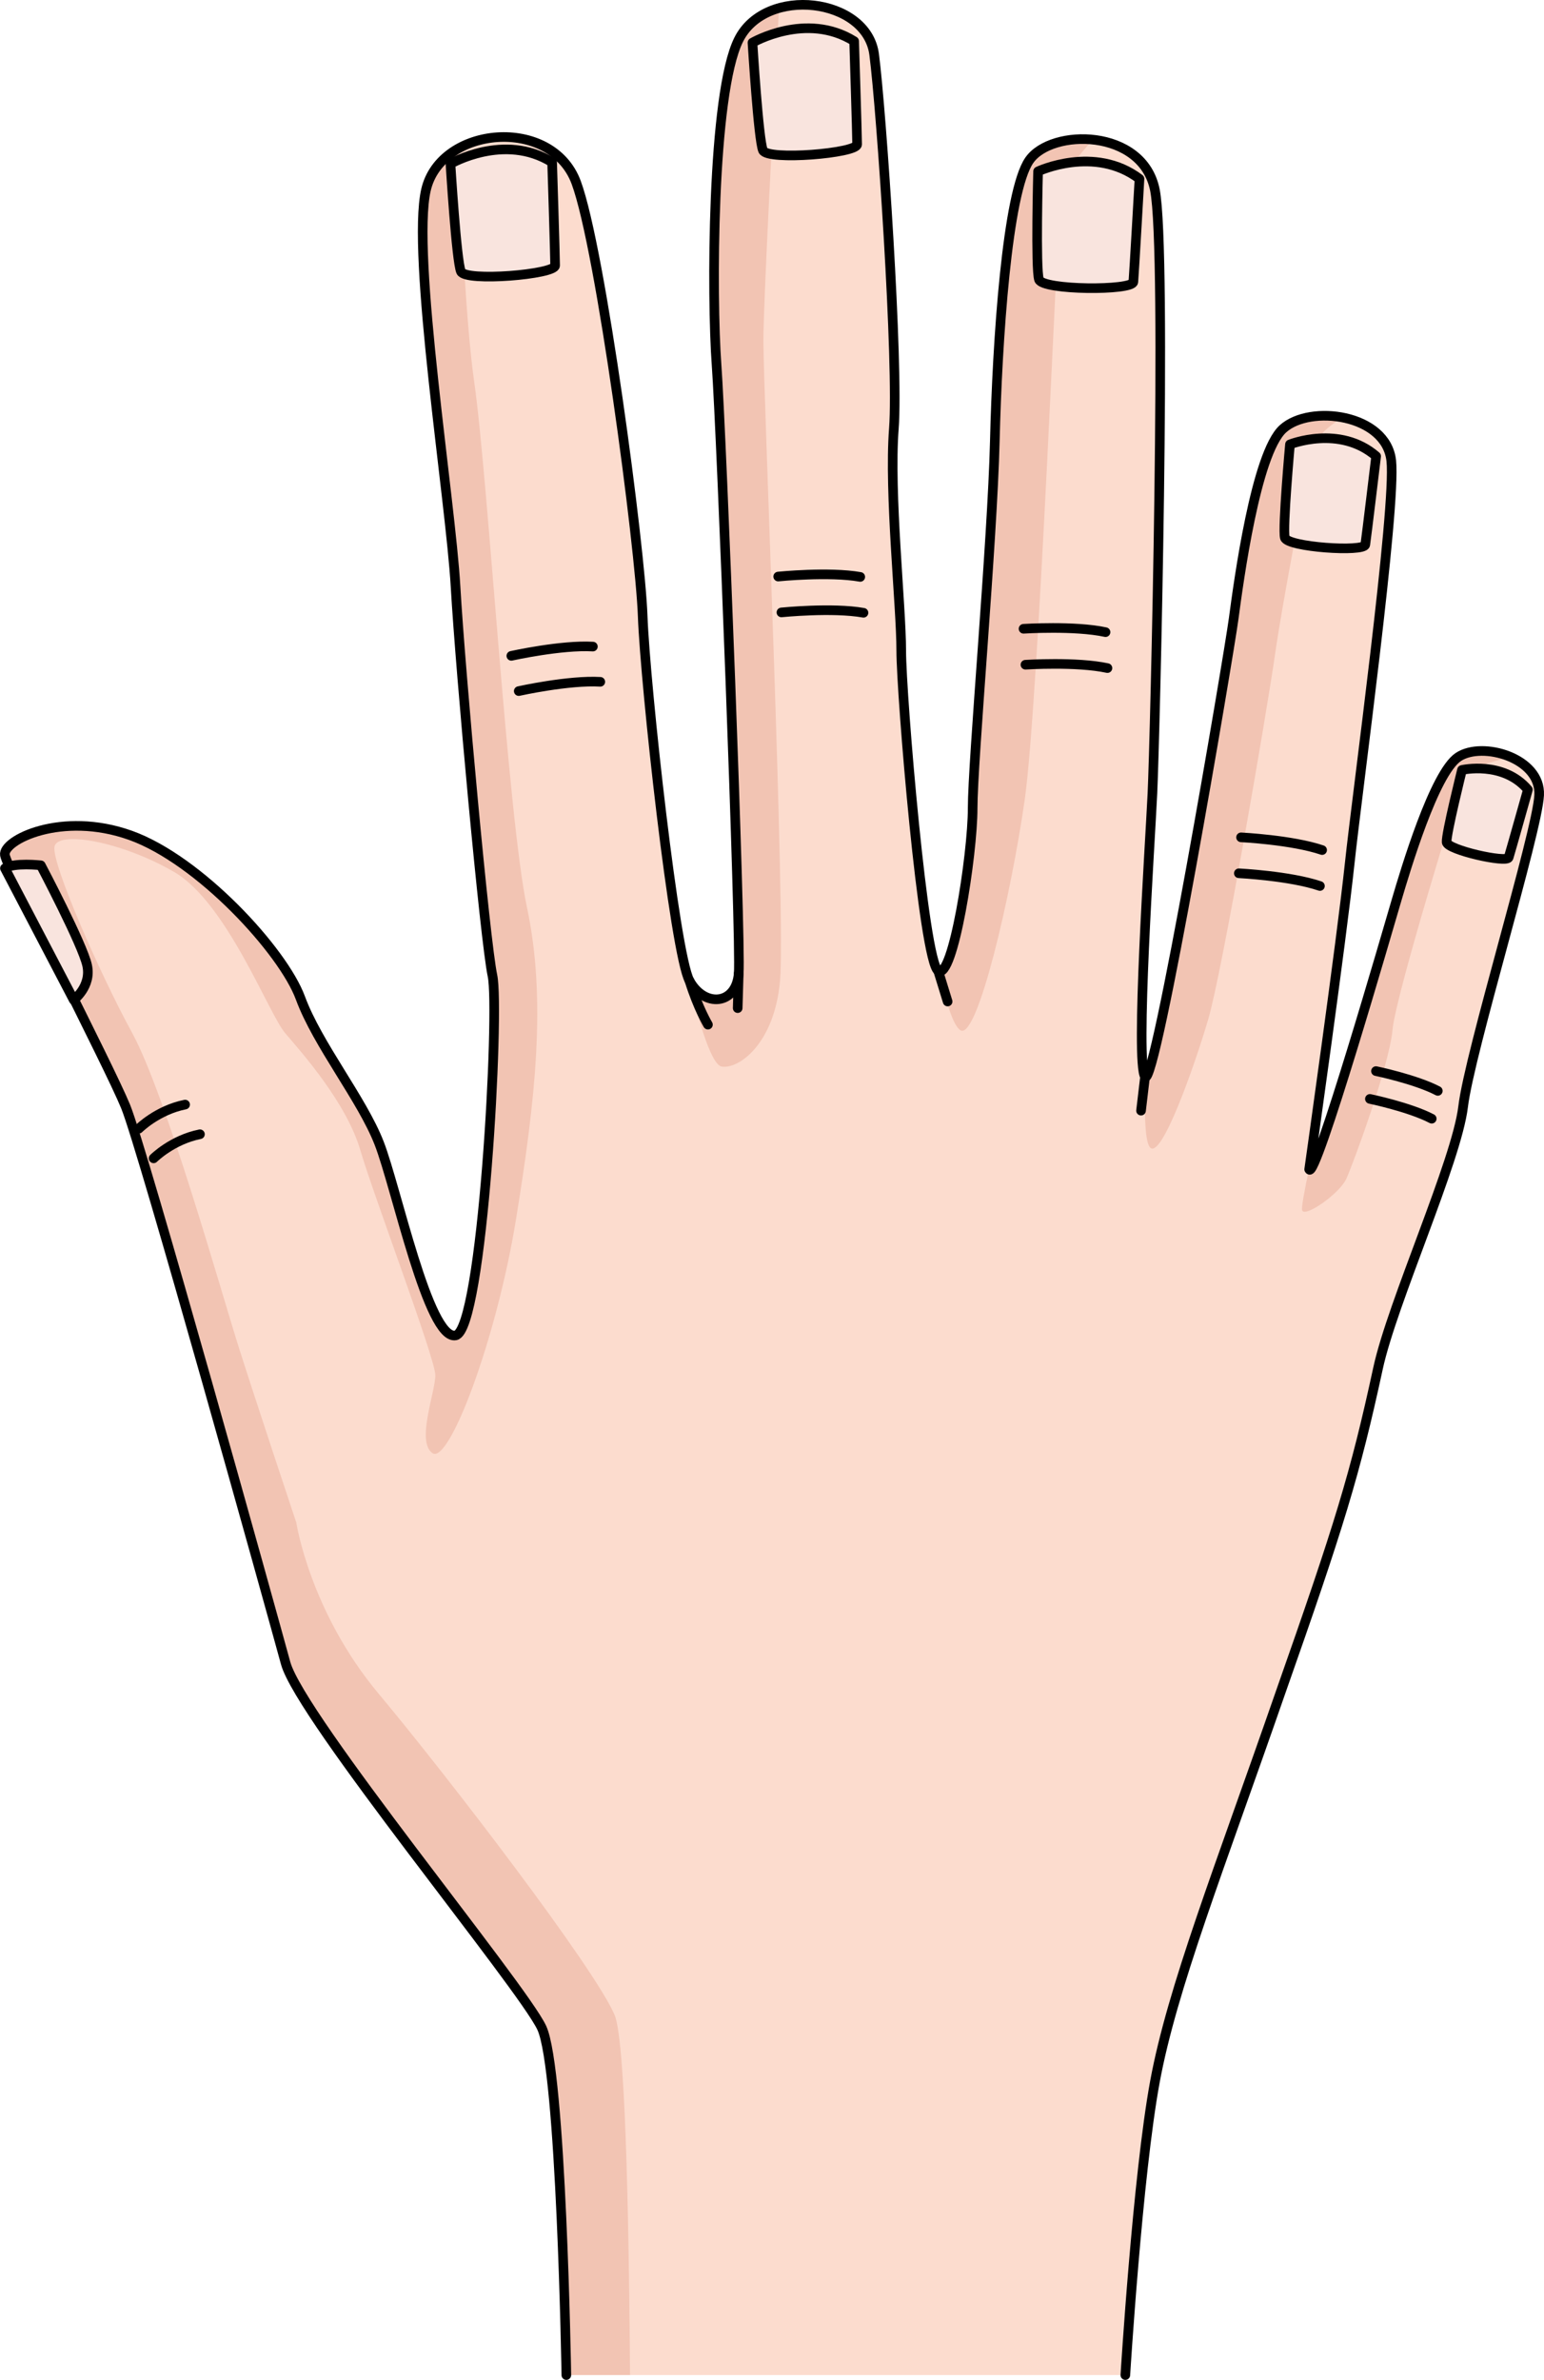 <?xml version="1.0" encoding="utf-8"?>
<!-- Generator: Adobe Illustrator 27.2.0, SVG Export Plug-In . SVG Version: 6.00 Build 0)  -->
<svg version="1.1" id="Camada_1" xmlns="http://www.w3.org/2000/svg" xmlns:xlink="http://www.w3.org/1999/xlink" x="0px" y="0px"
	 width="160.586px" height="247.418px" viewBox="0 0 160.586 247.418" enable-background="new 0 0 160.586 247.418"
	 xml:space="preserve">
<g>
	<path fill="#FCDCCE" d="M133.177,175.973c6.142-17.442,7.769-22.734,10.146-33.718c1.472-6.804,8.178-21.563,8.85-27.199
		s7.718-28.524,7.909-32.389c0.191-3.865-5.889-5.631-8.402-3.972c-2.513,1.659-5.533,11.849-6.401,14.789
		s-8.502,29.413-9.116,28.087c0,0,3.368-23.796,4.22-31.864c0.754-7.136,4.832-36.927,4.319-41.794s-8.452-5.891-11.269-3.33
		s-4.61,15.879-5.122,19.721c-0.512,3.842-8.196,49.175-9.22,47.638c-1.024-1.537,0.512-24.075,0.768-29.454
		s1.537-56.346,0.256-62.749c-1.281-6.403-10.757-6.403-13.062-3.073s-3.33,18.697-3.586,29.197s-2.305,33.295-2.305,38.162
		s-2.049,17.928-3.586,16.904s-3.842-28.685-3.842-33.295s-1.281-16.392-0.768-23.051s-1.281-33.039-2.049-38.93
		S79.648-1.517,76.831,4.118c-2.817,5.635-2.817,26.892-2.305,33.808s2.561,59.932,2.305,63.261s-3.586,3.586-5.122,0.768
		c-1.537-2.817-4.61-30.734-4.866-37.906c-0.256-7.171-4.354-38.162-6.915-45.077s-14.087-5.891-15.623,0.768
		c-1.537,6.659,2.561,32.271,3.073,41.235c0.512,8.964,3.073,36.881,3.842,40.467s-1.024,36.881-3.842,37.393
		c-2.817,0.512-6.147-15.367-7.94-19.977c-1.793-4.61-6.403-10.245-8.196-15.111S20.741,89.405,13.57,86.844
		c-7.171-2.561-13.318,0.512-13.062,2.049c0.256,1.537,10.757,21.77,12.55,26.124s15.111,52.248,16.648,57.883
		c1.537,5.635,24.587,33.551,26.636,37.906c2.049,4.354,2.561,36.113,2.561,36.113h58.139c0,0,1.281-20.746,3.073-30.478
		C121.908,206.707,126.774,194.414,133.177,175.973z"/>
	<path fill="#F2C4B3" d="M152.231,80.757c0.276-0.829,2.823-1.574,4.878-2.049c-1.853-0.804-4.122-0.875-5.429-0.012
		c-2.513,1.659-5.533,11.849-6.401,14.789c-0.867,2.94-8.502,29.413-9.116,28.087c0,0,0.014-0.098,0.04-0.28
		c-0.526,2.435-0.88,4.329-0.765,4.561c0.352,0.705,3.875-1.762,4.58-3.288c0.705-1.527,4.463-11.744,4.815-15.501
		S151.762,82.166,152.231,80.757z"/>
	<path fill="#F2C4B3" d="M65.528,246.918c-0.089-12.019-0.358-34.479-1.603-37.43c-2.042-4.844-17.394-24.855-24.547-33.407
		c-7.153-8.552-8.558-17.776-8.558-17.776s-4.337-13.012-6.072-18.506s-7.518-26.024-10.988-32.385
		c-3.47-6.361-8.385-17.639-8.096-19.374c0.289-1.735,6.94-0.578,12.434,2.603c5.494,3.181,9.831,14.747,11.566,16.771
		c1.735,2.024,6.361,7.229,7.807,12.145s7.807,21.687,7.807,23.422s-2.024,6.94-0.289,8.096c1.735,1.156,6.651-11.855,8.675-24.289
		c2.024-12.434,3.181-22.844,1.157-32.386c-2.024-9.542-4.048-44.53-5.494-54.65c-0.867-6.071-1.318-16.716-1.728-24.267
		c-1.614,0.93-2.858,2.365-3.295,4.257c-1.537,6.659,2.561,32.271,3.073,41.235c0.512,8.964,3.073,36.881,3.842,40.467
		c0.768,3.586-1.025,36.881-3.842,37.393c-2.817,0.512-6.147-15.367-7.94-19.977c-1.793-4.61-6.403-10.245-8.196-15.111
		c-1.793-4.866-10.501-14.343-17.672-16.904c-7.171-2.561-13.318,0.512-13.062,2.049c0.256,1.537,10.757,21.77,12.55,26.124
		c1.793,4.354,15.111,52.248,16.647,57.883s24.586,33.55,26.636,37.905c0,0,0,0,0,0c0.142,0.302,0.276,0.747,0.404,1.293
		c0.092,0.394,0.181,0.844,0.266,1.347c0.018,0.104,0.035,0.207,0.052,0.315c1.451,9.11,1.84,33.157,1.84,33.157H65.528z"/>
	<path fill="#F2C4B3" d="M133.433,44.585c-2.817,2.561-4.61,15.879-5.122,19.721c-0.504,3.781-7.956,47.757-9.167,47.676
		c-0.13,3.257-0.111,6.589,0.448,7.287c1.156,1.446,4.626-8.386,6.072-13.301s6.072-31.807,6.94-37.879s2.892-15.904,3.47-20.241
		c0.268-2.01,1.902-3.454,3.578-4.433C137.323,42.96,134.787,43.353,133.433,44.585z"/>
	<path fill="#F2C4B3" d="M81.021,0.842c-1.778,0.502-3.337,1.57-4.19,3.276c-2.817,5.635-2.817,26.892-2.305,33.808
		s2.561,59.932,2.305,63.261c-0.256,3.33-3.586,3.586-5.122,0.768c-0.035-0.064-0.072-0.156-0.109-0.246
		c0.799,3.435,2.267,8.976,3.461,9.175c1.735,0.289,5.494-2.313,6.072-8.964c0.578-6.65-1.735-61.012-1.735-66.506
		C79.399,31.489,80.431,11.783,81.021,0.842z"/>
	<path fill="#F2C4B3" d="M107.053,16.668c-2.305,3.33-3.33,18.697-3.586,29.198s-2.305,33.295-2.305,38.162
		c0,4.75-1.952,17.304-3.475,16.946c0.632,2.918,1.437,5.749,2.241,6.152c1.735,0.867,5.205-13.88,6.651-24
		c1.446-10.121,3.47-61.301,3.759-63.615c0.156-1.245,1.817-3.323,3.32-4.981C110.938,14.244,108.163,15.064,107.053,16.668z"/>
	<path fill="none" stroke="#000000" stroke-linecap="round" stroke-linejoin="round" stroke-miterlimit="10" d="M117.042,246.918
		c0,0,1.281-20.746,3.073-30.478c1.793-9.732,6.659-22.026,13.062-40.467c6.142-17.442,7.769-22.734,10.146-33.718
		c1.472-6.804,8.178-21.563,8.85-27.199s7.718-28.524,7.909-32.389c0.191-3.865-5.889-5.631-8.402-3.972
		c-2.513,1.659-5.533,11.849-6.401,14.789s-8.502,29.413-9.116,28.087c0,0,3.368-23.796,4.22-31.864
		c0.754-7.136,4.832-36.927,4.319-41.794s-8.452-5.891-11.269-3.33s-4.61,15.879-5.122,19.721
		c-0.512,3.842-8.196,49.175-9.22,47.638c-1.024-1.537,0.512-24.075,0.768-29.454s1.537-56.346,0.256-62.749
		c-1.281-6.403-10.757-6.403-13.062-3.073s-3.33,18.697-3.586,29.197s-2.305,33.295-2.305,38.162s-2.049,17.928-3.586,16.904
		s-3.842-28.685-3.842-33.295s-1.281-16.392-0.768-23.051s-1.281-33.039-2.049-38.93S79.648-1.517,76.831,4.118
		c-2.817,5.635-2.817,26.892-2.305,33.808s2.561,59.932,2.305,63.261s-3.586,3.586-5.122,0.768
		c-1.537-2.817-4.61-30.734-4.866-37.906c-0.256-7.171-4.354-38.162-6.915-45.077s-14.087-5.891-15.623,0.768
		c-1.537,6.659,2.561,32.271,3.073,41.235c0.512,8.964,3.073,36.881,3.842,40.467s-1.024,36.881-3.842,37.393
		c-2.817,0.512-6.147-15.367-7.94-19.977c-1.793-4.61-6.403-10.245-8.196-15.111S20.741,89.405,13.57,86.844
		c-7.171-2.561-13.318,0.512-13.062,2.049c0.256,1.537,10.757,21.77,12.55,26.124s15.111,52.248,16.648,57.883
		c1.537,5.635,24.587,33.551,26.636,37.906c2.049,4.354,2.561,36.113,2.561,36.113"/>
	<g>
		<path fill="none" stroke="#000000" stroke-linecap="round" stroke-linejoin="round" stroke-miterlimit="10" d="M143.111,111.354
			c0,0,4.129,0.855,6.43,2.058"/>
		<path fill="none" stroke="#000000" stroke-linecap="round" stroke-linejoin="round" stroke-miterlimit="10" d="M142.479,114.246
			c0,0,4.129,0.855,6.43,2.058"/>
	</g>
	<path fill="none" stroke="#000000" stroke-linecap="round" stroke-linejoin="round" stroke-miterlimit="10" d="M71.709,101.955
		c0.889,2.852,1.921,4.571,1.921,4.571"/>
	
		<line fill="none" stroke="#000000" stroke-linecap="round" stroke-linejoin="round" stroke-miterlimit="10" x1="76.831" y1="101.187" x2="76.724" y2="104.807"/>
	
		<line fill="none" stroke="#000000" stroke-linecap="round" stroke-linejoin="round" stroke-miterlimit="10" x1="97.577" y1="100.93" x2="98.559" y2="104.119"/>
	
		<line fill="none" stroke="#000000" stroke-linecap="round" stroke-linejoin="round" stroke-miterlimit="10" x1="119.091" y1="111.944" x2="118.675" y2="115.466"/>
	<path fill="none" stroke="#000000" stroke-linecap="round" stroke-linejoin="round" stroke-miterlimit="10" d="M15.977,120.425
		c0,0,1.928-1.928,4.819-2.506"/>
	<path fill="none" stroke="#000000" stroke-linecap="round" stroke-linejoin="round" stroke-miterlimit="10" d="M14.435,117.341
		c0,0,1.928-1.928,4.819-2.506"/>
	<g>
		<path fill="none" stroke="#000000" stroke-linecap="round" stroke-linejoin="round" stroke-miterlimit="10" d="M53.182,68.184
			c0,0,5.205-1.157,8.482-0.964"/>
		<path fill="none" stroke="#000000" stroke-linecap="round" stroke-linejoin="round" stroke-miterlimit="10" d="M53.953,71.847
			c0,0,5.205-1.157,8.482-0.964"/>
	</g>
	<g>
		<path fill="none" stroke="#000000" stroke-linecap="round" stroke-linejoin="round" stroke-miterlimit="10" d="M80.937,59.94
			c0,0,5.305-0.538,8.536,0.038"/>
		<path fill="none" stroke="#000000" stroke-linecap="round" stroke-linejoin="round" stroke-miterlimit="10" d="M81.273,63.668
			c0,0,5.305-0.538,8.536,0.038"/>
	</g>
	<g>
		<path fill="none" stroke="#000000" stroke-linecap="round" stroke-linejoin="round" stroke-miterlimit="10" d="M106.454,65.369
			c0,0,5.321-0.343,8.529,0.351"/>
		<path fill="none" stroke="#000000" stroke-linecap="round" stroke-linejoin="round" stroke-miterlimit="10" d="M106.653,69.106
			c0,0,5.321-0.343,8.529,0.351"/>
	</g>
	<g>
		<path fill="none" stroke="#000000" stroke-linecap="round" stroke-linejoin="round" stroke-miterlimit="10" d="M129.076,87.053
			c0,0,5.325,0.266,8.434,1.322"/>
		<path fill="none" stroke="#000000" stroke-linecap="round" stroke-linejoin="round" stroke-miterlimit="10" d="M128.848,90.789
			c0,0,5.325,0.266,8.434,1.322"/>
	</g>
	<path fill="#F9E4DE" stroke="#000000" stroke-linecap="round" stroke-linejoin="round" stroke-miterlimit="10" d="M152.056,80.046
		c0,0,4.283-0.987,6.856,2.05c0,0-1.811,6.443-2.002,7.05s-6.372-0.785-6.45-1.588C150.382,86.755,152.056,80.046,152.056,80.046z"
		/>
	<path fill="#F9E4DE" stroke="#000000" stroke-linecap="round" stroke-linejoin="round" stroke-miterlimit="10" d="M46.851,17.031
		c0,0,5.598-3.265,10.574-0.155c0,0,0.311,9.796,0.311,10.729s-9.33,1.71-9.796,0.622C47.473,27.138,46.851,17.031,46.851,17.031z"
		/>
	<path fill="#F9E4DE" stroke="#000000" stroke-linecap="round" stroke-linejoin="round" stroke-miterlimit="10" d="M78.262,4.435
		c0,0,5.598-3.265,10.574-0.155c0,0,0.311,9.796,0.311,10.729s-9.33,1.71-9.796,0.622S78.262,4.435,78.262,4.435z"/>
	<path fill="#F9E4DE" stroke="#000000" stroke-linecap="round" stroke-linejoin="round" stroke-miterlimit="10" d="M107.968,17.814
		c0,0,5.864-2.758,10.546,0.779c0,0-0.556,9.785-0.638,10.715c-0.082,0.929-9.444,0.88-9.813-0.246S107.968,17.814,107.968,17.814z"
		/>
	<path fill="#F9E4DE" stroke="#000000" stroke-linecap="round" stroke-linejoin="round" stroke-miterlimit="10" d="M134.165,46.199
		c0,0,5.159-2.066,8.964,1.229c0,0-1.01,8.401-1.131,9.198s-8.114,0.258-8.367-0.731C133.378,54.906,134.165,46.199,134.165,46.199z
		"/>
	<path fill="#F9E4DE" stroke="#000000" stroke-linecap="round" stroke-linejoin="round" stroke-miterlimit="10" d="M7.666,103.953
		c0,0,1.866-1.399,1.399-3.576s-4.82-10.418-4.82-10.418s-2.799-0.311-3.732,0.311L7.666,103.953z"/>
</g>
</svg>
